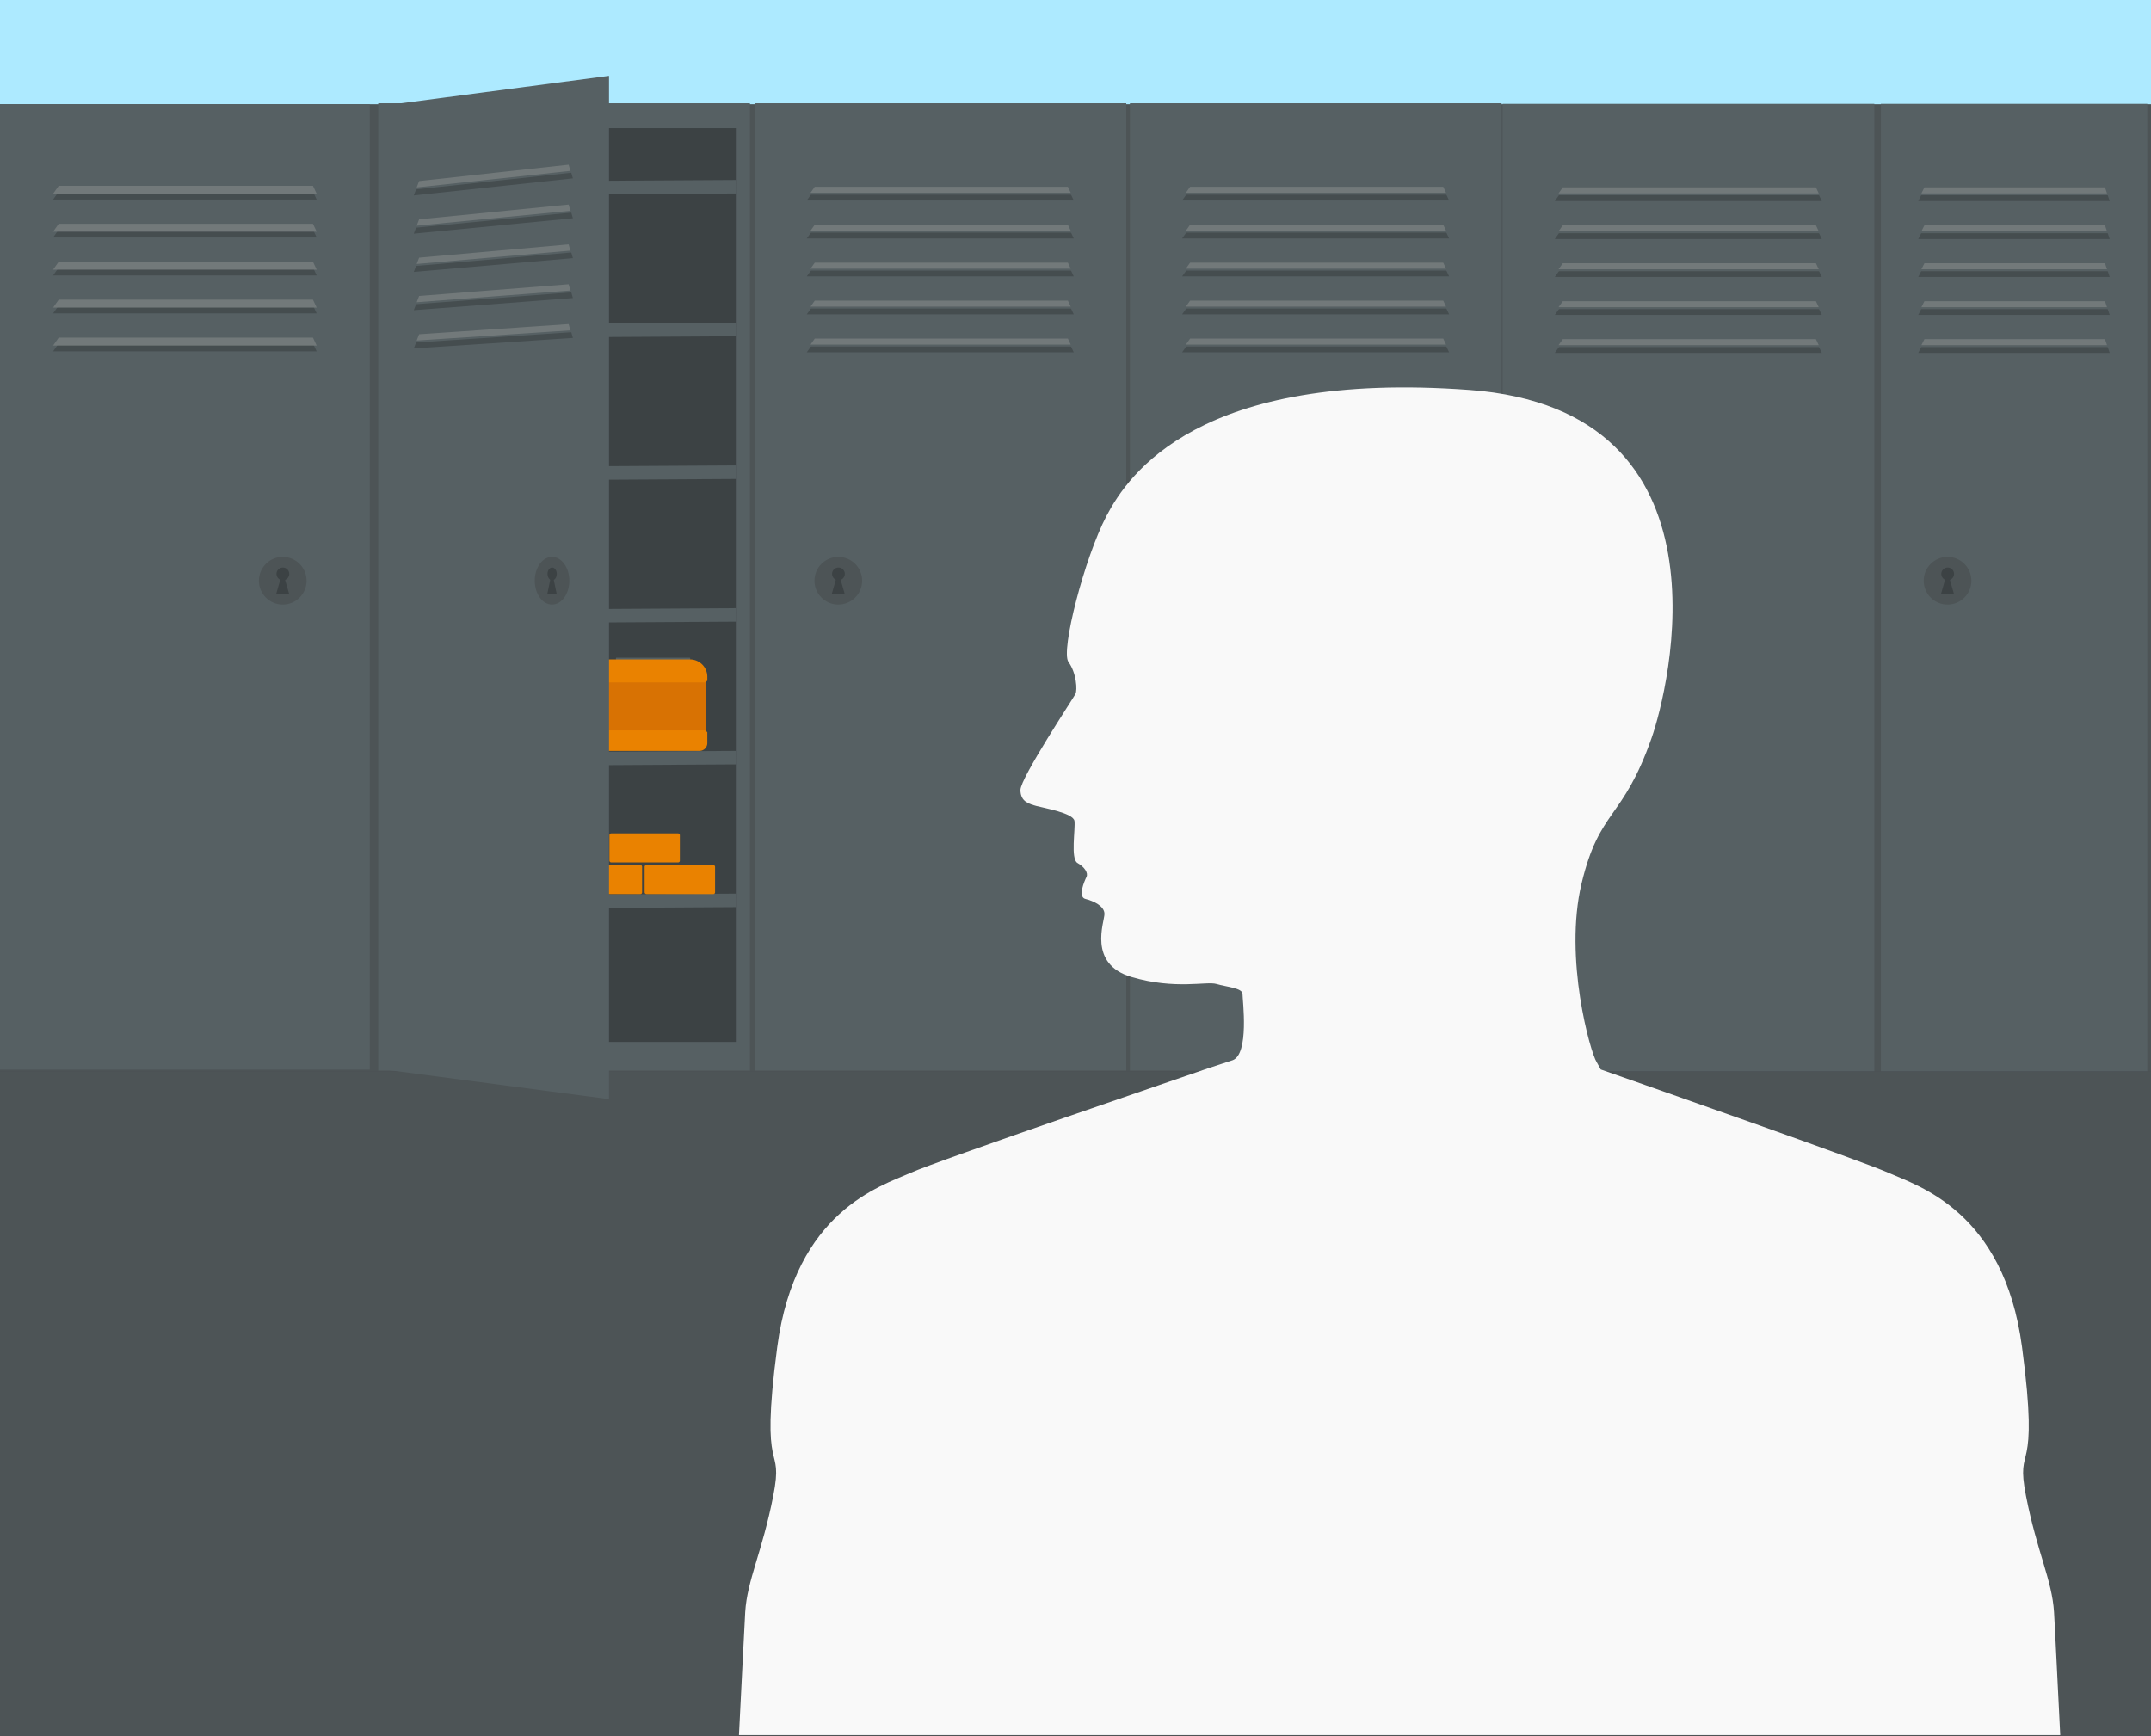 <svg xmlns="http://www.w3.org/2000/svg" xmlns:xlink="http://www.w3.org/1999/xlink" viewBox="0 0 1115.03 900"><rect x="0" y="0" width="1115.03" height="900" fill="#333333" stroke="none"/><defs><style>.a,.i,.j,.n,.p{fill:none;}.b{isolation:isolate;}.c{fill:#4d5456;}.d{fill:#adeaff;}.e,.h{fill:#566063;}.f{opacity:0.2;mix-blend-mode:multiply;}.g{fill:#72797a;}.h,.j,.n,.p{stroke:#566063;}.h,.i,.j,.n,.p{stroke-miterlimit:10;}.i{stroke:#000;}.k{clip-path:url(#a);}.l{fill:#f9f9f9;}.m{fill:#3c4244;}.n{stroke-width:7px;}.o{clip-path:url(#b);}.p{stroke-width:0.06px;}.q{fill:#ea8200;}.r{fill:#d87203;}.s{clip-path:url(#d);}.t{fill:#f8f8f8;}</style><clipPath id="a"><rect class="a" x="45.01" y="-0.43" width="1034.85" height="900"/></clipPath><clipPath id="b"><rect class="a" x="307.29" y="331.06" width="59.46" height="58.25"/></clipPath><clipPath id="d"><rect class="a" x="453.62" y="-1667.79" width="614.85" height="557.89"/></clipPath></defs><g class="b"><rect class="c" y="555.47" width="1115.03" height="344.53"/><rect class="d" width="1115.03" height="550.56"/><rect class="c" y="54.03" width="1115.03" height="501.64"/><rect class="a" x="1068.85" y="61.35" width="1176.12" height="948.11"/><rect class="a" x="1043.22" y="61.35" width="1176.12" height="948.11"/><rect class="a" x="1053.68" y="68.67" width="1176.12" height="948.11"/><rect class="e" y="54.03" width="191.68" height="500.53"/><g class="f"><polygon points="30.44 99.33 27.52 103.45 164.16 103.45 162.22 99.33 30.44 99.33"/></g><polygon class="g" points="30.44 96.33 27.52 100.45 164.16 100.45 162.22 96.33 30.44 96.33"/><g class="f"><polygon points="30.44 119.01 27.52 123.12 164.16 123.12 162.22 119.01 30.44 119.01"/></g><polygon class="g" points="30.44 116.01 27.52 120.12 164.16 120.12 162.22 116.01 30.44 116.01"/><g class="f"><polygon points="30.44 138.68 27.52 142.8 164.16 142.8 162.22 138.68 30.44 138.68"/></g><polygon class="g" points="30.44 135.68 27.52 139.8 164.16 139.8 162.22 135.68 30.44 135.68"/><g class="f"><polygon points="30.44 158.36 27.52 162.47 164.16 162.47 162.22 158.36 30.44 158.36"/></g><polygon class="g" points="30.44 155.36 27.52 159.47 164.16 159.47 162.22 155.36 30.44 155.36"/><g class="f"><polygon points="30.44 178.03 27.52 182.15 164.16 182.15 162.22 178.03 30.44 178.03"/></g><polygon class="g" points="30.44 175.03 27.52 179.15 164.16 179.15 162.22 175.03 30.44 175.03"/><rect class="h" x="391.66" y="54.03" width="191.68" height="500.53"/><g class="f"><polygon points="422.1 99.33 419.18 103.45 555.82 103.45 553.88 99.33 422.1 99.33"/><polygon class="i" points="422.1 99.33 419.18 103.45 555.82 103.45 553.88 99.33 422.1 99.33"/></g><polygon class="g" points="422.1 96.33 419.18 100.45 555.82 100.45 553.88 96.33 422.1 96.33"/><polygon class="j" points="422.1 96.33 419.18 100.45 555.82 100.45 553.88 96.33 422.1 96.33"/><g class="f"><polygon points="422.1 119.01 419.18 123.12 555.82 123.12 553.88 119.01 422.1 119.01"/><polygon class="i" points="422.1 119.01 419.18 123.12 555.82 123.12 553.88 119.01 422.1 119.01"/></g><polygon class="g" points="422.1 116.01 419.18 120.12 555.82 120.12 553.88 116.01 422.1 116.01"/><polygon class="j" points="422.1 116.01 419.18 120.12 555.82 120.12 553.88 116.01 422.1 116.01"/><g class="f"><polygon points="422.1 138.68 419.18 142.8 555.82 142.8 553.88 138.68 422.1 138.68"/><polygon class="i" points="422.1 138.68 419.18 142.8 555.82 142.8 553.88 138.68 422.1 138.68"/></g><polygon class="g" points="422.1 135.68 419.18 139.8 555.82 139.8 553.88 135.68 422.1 135.68"/><polygon class="j" points="422.1 135.68 419.18 139.8 555.82 139.8 553.88 135.68 422.1 135.68"/><g class="f"><polygon points="422.1 158.36 419.18 162.47 555.82 162.47 553.88 158.36 422.1 158.36"/><polygon class="i" points="422.1 158.36 419.18 162.47 555.82 162.47 553.88 158.36 422.1 158.36"/></g><polygon class="g" points="422.1 155.36 419.18 159.47 555.82 159.47 553.88 155.36 422.1 155.36"/><polygon class="j" points="422.1 155.36 419.18 159.47 555.82 159.47 553.88 155.36 422.1 155.36"/><g class="f"><polygon points="422.1 178.03 419.18 182.15 555.82 182.15 553.88 178.03 422.1 178.03"/><polygon class="i" points="422.1 178.03 419.18 182.15 555.82 182.15 553.88 178.03 422.1 178.03"/></g><polygon class="g" points="422.1 175.03 419.18 179.15 555.82 179.15 553.88 175.03 422.1 175.03"/><polygon class="j" points="422.1 175.03 419.18 179.15 555.82 179.15 553.88 175.03 422.1 175.03"/><rect class="h" x="586.23" y="54.03" width="191.68" height="500.53"/><g class="f"><polygon points="616.67 99.33 613.75 103.45 750.39 103.45 748.45 99.33 616.67 99.33"/><polygon class="i" points="616.67 99.33 613.75 103.45 750.39 103.45 748.45 99.33 616.67 99.33"/></g><polygon class="g" points="616.67 96.33 613.75 100.45 750.39 100.45 748.45 96.33 616.67 96.33"/><polygon class="j" points="616.67 96.33 613.75 100.45 750.39 100.45 748.45 96.33 616.67 96.33"/><g class="f"><polygon points="616.67 119.01 613.75 123.12 750.39 123.12 748.45 119.01 616.67 119.01"/><polygon class="i" points="616.67 119.01 613.75 123.12 750.39 123.12 748.45 119.01 616.67 119.01"/></g><polygon class="g" points="616.67 116.01 613.75 120.12 750.39 120.12 748.45 116.01 616.67 116.01"/><polygon class="j" points="616.67 116.01 613.75 120.12 750.39 120.12 748.45 116.01 616.67 116.01"/><g class="f"><polygon points="616.67 138.68 613.75 142.8 750.39 142.8 748.45 138.68 616.67 138.68"/><polygon class="i" points="616.67 138.68 613.75 142.8 750.39 142.8 748.45 138.68 616.67 138.68"/></g><polygon class="g" points="616.67 135.68 613.75 139.8 750.39 139.8 748.45 135.68 616.67 135.68"/><polygon class="j" points="616.67 135.68 613.75 139.8 750.39 139.8 748.45 135.68 616.67 135.68"/><g class="f"><polygon points="616.67 158.36 613.75 162.47 750.39 162.47 748.45 158.36 616.67 158.36"/><polygon class="i" points="616.67 158.36 613.75 162.47 750.39 162.47 748.45 158.36 616.67 158.36"/></g><polygon class="g" points="616.67 155.36 613.75 159.47 750.39 159.47 748.45 155.36 616.67 155.36"/><polygon class="j" points="616.67 155.36 613.75 159.47 750.39 159.47 748.45 155.36 616.67 155.36"/><g class="f"><polygon points="616.67 178.03 613.75 182.15 750.39 182.15 748.45 178.03 616.67 178.03"/><polygon class="i" points="616.67 178.03 613.75 182.15 750.39 182.15 748.45 178.03 616.67 178.03"/></g><polygon class="g" points="616.67 175.03 613.75 179.15 750.39 179.15 748.45 175.03 616.67 175.03"/><polygon class="j" points="616.67 175.03 613.75 179.15 750.39 179.15 748.45 175.03 616.67 175.03"/><rect class="h" x="779.42" y="54.33" width="191.68" height="500.53"/><g class="f"><polygon points="809.86 99.63 806.94 103.75 943.59 103.75 941.64 99.63 809.86 99.63"/><polygon class="i" points="809.86 99.63 806.94 103.75 943.59 103.75 941.64 99.63 809.86 99.63"/></g><polygon class="g" points="809.86 96.63 806.94 100.75 943.59 100.75 941.64 96.63 809.86 96.63"/><polygon class="j" points="809.86 96.63 806.94 100.75 943.59 100.75 941.64 96.63 809.86 96.63"/><g class="f"><polygon points="809.86 119.3 806.94 123.42 943.59 123.42 941.64 119.3 809.86 119.3"/><polygon class="i" points="809.86 119.3 806.94 123.42 943.59 123.42 941.64 119.3 809.86 119.3"/></g><polygon class="g" points="809.86 116.3 806.94 120.42 943.59 120.42 941.64 116.3 809.86 116.3"/><polygon class="j" points="809.86 116.3 806.94 120.42 943.59 120.42 941.64 116.3 809.86 116.3"/><g class="f"><polygon points="809.86 138.98 806.94 143.1 943.59 143.1 941.64 138.98 809.86 138.98"/><polygon class="i" points="809.86 138.98 806.94 143.1 943.59 143.1 941.64 138.98 809.86 138.98"/></g><polygon class="g" points="809.86 135.98 806.94 140.1 943.59 140.1 941.64 135.98 809.86 135.98"/><polygon class="j" points="809.86 135.98 806.94 140.1 943.59 140.1 941.64 135.98 809.86 135.98"/><g class="f"><polygon points="809.86 158.65 806.94 162.77 943.59 162.77 941.64 158.65 809.86 158.65"/><polygon class="i" points="809.86 158.65 806.94 162.77 943.59 162.77 941.64 158.65 809.86 158.65"/></g><polygon class="g" points="809.86 155.65 806.94 159.77 943.59 159.77 941.64 155.65 809.86 155.65"/><polygon class="j" points="809.86 155.65 806.94 159.77 943.59 159.77 941.64 155.65 809.86 155.65"/><g class="f"><polygon points="809.86 178.33 806.94 182.45 943.59 182.45 941.64 178.33 809.86 178.33"/><polygon class="i" points="809.86 178.33 806.94 182.45 943.59 182.45 941.64 178.33 809.86 178.33"/></g><polygon class="g" points="809.86 175.33 806.94 179.45 943.59 179.45 941.64 175.33 809.86 175.33"/><polygon class="j" points="809.86 175.33 806.94 179.45 943.59 179.45 941.64 175.33 809.86 175.33"/><rect class="h" x="975.51" y="54.33" width="137.09" height="500.53"/><g class="f"><polygon points="997.28 99.63 995.19 103.75 1092.92 103.75 1091.53 99.63 997.28 99.63"/><polygon class="i" points="997.28 99.63 995.19 103.75 1092.92 103.75 1091.53 99.63 997.28 99.63"/></g><polygon class="g" points="997.28 96.63 995.19 100.75 1092.92 100.75 1091.53 96.63 997.28 96.63"/><polygon class="j" points="997.28 96.63 995.19 100.75 1092.92 100.75 1091.53 96.63 997.28 96.63"/><g class="f"><polygon points="997.28 119.3 995.19 123.42 1092.92 123.42 1091.53 119.3 997.28 119.3"/><polygon class="i" points="997.28 119.3 995.19 123.42 1092.92 123.42 1091.53 119.3 997.28 119.3"/></g><polygon class="g" points="997.28 116.3 995.19 120.42 1092.92 120.42 1091.53 116.3 997.28 116.3"/><polygon class="j" points="997.28 116.3 995.19 120.42 1092.92 120.42 1091.53 116.3 997.28 116.3"/><g class="f"><polygon points="997.28 138.98 995.19 143.1 1092.92 143.1 1091.53 138.98 997.28 138.98"/><polygon class="i" points="997.28 138.98 995.19 143.1 1092.92 143.1 1091.53 138.98 997.28 138.98"/></g><polygon class="g" points="997.28 135.98 995.19 140.1 1092.92 140.1 1091.53 135.98 997.28 135.98"/><polygon class="j" points="997.28 135.98 995.19 140.1 1092.92 140.1 1091.53 135.98 997.28 135.98"/><g class="f"><polygon points="997.28 158.65 995.19 162.77 1092.92 162.77 1091.53 158.65 997.28 158.65"/><polygon class="i" points="997.28 158.65 995.19 162.77 1092.92 162.77 1091.53 158.65 997.28 158.65"/></g><polygon class="g" points="997.28 155.65 995.19 159.77 1092.92 159.77 1091.53 155.65 997.28 155.65"/><polygon class="j" points="997.28 155.65 995.19 159.77 1092.92 159.77 1091.53 155.65 997.28 155.65"/><g class="f"><polygon points="997.28 178.33 995.19 182.45 1092.92 182.45 1091.53 178.33 997.28 178.33"/><polygon class="i" points="997.28 178.33 995.19 182.45 1092.92 182.45 1091.53 178.33 997.28 178.33"/></g><polygon class="g" points="997.28 175.33 995.19 179.45 1092.92 179.45 1091.53 175.33 997.28 175.33"/><polygon class="j" points="997.28 175.33 995.19 179.45 1092.92 179.45 1091.53 175.33 997.28 175.33"/><rect class="h" x="196.57" y="54.03" width="191.68" height="500.53"/><g class="f"><polygon points="227.01 99.33 224.09 103.45 360.74 103.45 358.79 99.33 227.01 99.33"/><polygon class="i" points="227.01 99.33 224.09 103.45 360.74 103.45 358.79 99.33 227.01 99.33"/></g><polygon class="g" points="227.01 96.33 224.09 100.45 360.74 100.45 358.79 96.33 227.01 96.33"/><polygon class="j" points="227.01 96.33 224.09 100.45 360.74 100.45 358.79 96.33 227.01 96.33"/><g class="f"><polygon points="227.01 119.01 224.09 123.12 360.74 123.12 358.79 119.01 227.01 119.01"/><polygon class="i" points="227.01 119.01 224.09 123.12 360.74 123.12 358.79 119.01 227.01 119.01"/></g><polygon class="g" points="227.01 116.01 224.09 120.12 360.74 120.12 358.79 116.01 227.01 116.01"/><polygon class="j" points="227.01 116.01 224.09 120.12 360.74 120.12 358.79 116.01 227.01 116.01"/><g class="f"><polygon points="227.01 138.68 224.09 142.8 360.74 142.8 358.79 138.68 227.01 138.68"/><polygon class="i" points="227.01 138.68 224.09 142.8 360.74 142.8 358.79 138.68 227.01 138.68"/></g><polygon class="g" points="227.01 135.68 224.09 139.8 360.74 139.8 358.79 135.68 227.01 135.68"/><polygon class="j" points="227.01 135.68 224.09 139.8 360.74 139.8 358.79 135.68 227.01 135.68"/><g class="f"><polygon points="227.01 158.36 224.09 162.47 360.74 162.47 358.79 158.36 227.01 158.36"/><polygon class="i" points="227.01 158.36 224.09 162.47 360.74 162.47 358.79 158.36 227.01 158.36"/></g><polygon class="g" points="227.01 155.36 224.09 159.47 360.74 159.47 358.79 155.36 227.01 155.36"/><polygon class="j" points="227.01 155.36 224.09 159.47 360.74 159.47 358.79 155.36 227.01 155.36"/><g class="f"><polygon points="227.01 178.03 224.09 182.15 360.74 182.15 358.79 178.03 227.01 178.03"/><polygon class="i" points="227.01 178.03 224.09 182.15 360.74 182.15 358.79 178.03 227.01 178.03"/></g><polygon class="g" points="227.01 175.03 224.09 179.15 360.74 179.15 358.79 175.03 227.01 175.03"/><polygon class="j" points="227.01 175.03 224.09 179.15 360.74 179.15 358.79 175.03 227.01 175.03"/><g class="k"><path class="l" d="M638.9,549.71c8.82-3.11,5.19-31.26,5.19-34.37s-8.3-3.63-13.49-5.18-21.25,3.11-44.07-3.63-14-28.52-14-32.67-5.7-6.74-9.85-7.77-.52-9.34.52-11.41-1-5.19-4.67-7.26-1-17.63-1.55-21.78-16.07-6.74-19.7-7.77-8.3-2.08-8.3-8.3,27.48-47.7,28.52-49.77.52-10.89-3.63-16.6,8.29-53.92,19.7-75.69,48.22-75.7,188.21-65.33,103,155.89,94.37,180.43c-15,42.77-27,36.55-36.3,75.44s4.67,87.88,7.78,92.55l2.15,3.87c26.13,9.16,135.7,47.54,149.39,53.68,15,6.74,59.63,19.7,69,90.21s-3.63,48.22,2.07,77.26,13.48,43.55,14.52,60.14,5.7,123.4,7.78,135.84,29,123.4,29,147.77-3.63,153-5.18,165.39,2.07,13.49.52,28.52-4.67,81.92-2.6,88.66,1.56,23.85-1,30.59-10.37,27.48-10.37,30.59-.52,6.74-6.74,12.45-56,31.1-59.63,31.1-16.59.52-14-8.81,6.75-14.52,11.93-20.22,24.89-27.48,24.37-37.85-1.56-18.66-5.7-19.18-7.79,1-8.82,5.7-2.08,25.4-6.22,29.55-18.67,15.56-22.81-4.66,8.81-81.4,14.51-90.22,20.22-23.85,19.71-32.66-.53-19.71-7.78-32.67S983.32,1191.44,978.14,1179s-8.82-40.45-10.37-49.78-8.3-44.07-6.23-55-4.66-52-6.74-66.72-12.44-72.23-14-80-3.11-14.52-4.66-1-13.48,177.32-7.78,205.32,25.93,82.44,29.56,126.51,2.85,301.76-.78,339.61l-2.41,60.26c-1.9,22-4.16,39-7.31,60.75s-23.06,80.24-27.26,88.26-4.54,18-3.84,27.89-4.2,59.6-4.9,65.72,14.68,144.43,13.29,177.29-27.26,226.19-25.86,255.23-.11,74.12-.06,77.94-1.45,9.17,0,13,12.92,36.45,17.53,43.56c7,10.78,46.31,50.91,51.72,66.48,2.05,5.89,11.88,22.83,5.72,35.72-4.81,10.06-11.18,5.09-11.18,5.09-1,12.68-14.46,6.94-15.94,9.51-6.29,10.9-17,5.46-19.66,2.6-2.89,10-20.56,12.47-30.93,8-14.68-6.3-14.68-14.9-18.87-17.77s-22-22.35-22-29.23-3.67-38.4-7.34-39.54-33.55-6-36.17-41.84c-1.23-16.81,2.62-31,4.19-35s3.15-12.61,2.62-17.76-2.09-26.94,1.58-37.83,7.86-30.95,3.67-57.31-15.21-92.85-17.3-107.18-6.29-49.28-8.91-57.31-14-47-13.63-69.34c1.2-77,12.58-141.57,13.1-145.58s.53-6.3-1.57-12-5.24-10.32-5.77-16.62-18.34-186.27-20.44-199.45S744.55,1568.78,744,1551s-3.15-83.68-3.15-91.7-4.72-24.65-15.2-24.65h-.33c-10.48,0-15.2,16.62-15.2,24.65s-2.62,73.93-3.14,91.7S684,1698.31,681.85,1711.49s-19.93,193.14-20.45,199.45-3.67,10.88-5.77,16.62-2.09,8-1.57,12,11.91,68.6,13.11,145.58c.35,22.35-11,61.32-13.63,69.34s-6.82,43-8.91,57.31-13.11,80.81-17.3,107.18,0,46.42,3.67,57.31,2.09,32.67,1.57,37.83,1,13.75,2.62,17.76,5.43,18.15,4.19,35c-2.61,35.82-32.5,40.69-36.17,41.84s-7.33,32.67-7.33,39.54-17.83,26.37-22,29.23-4.19,11.47-18.88,17.77c-10.37,4.45-28,2-30.92-8-2.62,2.86-13.37,8.3-19.66-2.6-1.48-2.57-14.94,3.17-15.95-9.51,0,0-6.36,5-11.17-5.09-6.17-12.89,3.66-29.83,5.71-35.72,5.42-15.57,44.74-55.7,51.73-66.48,4.61-7.11,16.07-39.74,17.53-43.56s-.06-9.17,0-13-1.45-48.91,0-77.94S527.73,2111,526.33,2078.1s14-171.18,13.28-177.29-5.59-55.78-4.89-65.72.35-19.87-3.85-27.89-24.11-66.48-27.26-88.26-5.41-38.8-7.3-60.75l-2.41-60.26c-3.63-37.85-4.41-295.54-.78-339.61s23.85-98.51,29.55-126.51S516.45,940,514.9,926.49s-3.12-6.74-4.67,1-11.92,65.33-14,80-8.81,55.83-6.74,66.72-4.67,45.63-6.22,55-5.18,37.33-10.37,49.78-36.29,103.69-43.55,116.65-7.26,23.85-7.78,32.67,14,23.85,19.7,32.66,18.67,70,14.52,90.22-18.66,8.81-22.81,4.66-5.19-24.88-6.22-29.55-4.67-6.22-8.82-5.7-5.18,8.81-5.7,19.18,19.18,32.15,24.37,37.85,9.33,10.89,11.92,20.22-10.37,8.81-14,8.81-53.4-25.4-59.62-31.1-6.74-9.34-6.74-12.45-7.78-23.85-10.37-30.59-3.11-23.85-1-30.59-1-73.62-2.59-88.66,2.07-16.07.52-28.52-5.19-141-5.19-165.39,27-135.32,29-147.77,6.74-119.25,7.77-135.84,8.82-31.11,14.52-60.14-7.26-6.74,2.08-77.26,53.92-83.47,68.95-90.21,145.7-51.21,154.51-54.32Z"/></g><rect class="m" x="211.21" y="66.47" width="170.24" height="473.72"/><line class="d" x1="211.21" y1="467.81" x2="381.45" y2="466.81"/><line class="n" x1="211.21" y1="467.81" x2="381.45" y2="466.81"/><line class="d" x1="211.21" y1="393.81" x2="381.45" y2="392.81"/><line class="n" x1="211.21" y1="393.81" x2="381.45" y2="392.81"/><line class="d" x1="211.21" y1="319.81" x2="381.45" y2="318.81"/><line class="n" x1="211.21" y1="319.81" x2="381.45" y2="318.81"/><line class="d" x1="211.21" y1="245.81" x2="381.45" y2="244.81"/><line class="n" x1="211.21" y1="245.81" x2="381.45" y2="244.81"/><line class="d" x1="211.21" y1="171.81" x2="381.45" y2="170.81"/><line class="n" x1="211.21" y1="171.81" x2="381.45" y2="170.81"/><line class="d" x1="211.21" y1="97.81" x2="381.45" y2="96.81"/><line class="n" x1="211.21" y1="97.81" x2="381.45" y2="96.81"/><g class="o"><g class="o"><path class="e" d="M355.23,343.87h-33.7a2.36,2.36,0,0,1,0-4.71h33.7a2.36,2.36,0,1,1,0,4.71"/><path class="p" d="M355.23,343.87h-33.7a2.36,2.36,0,0,1,0-4.71h33.7a2.36,2.36,0,1,1,0,4.71Z"/><path class="q" d="M362.68,389.31H311.93a4.63,4.63,0,0,1-4.64-4.63v-4.37c.27-.55.54-1.09.8-1.63V353.79l-.8-1.07v-1.84a9,9,0,0,1,9-9h41.37a9,9,0,0,1,9,9v1.92l-.86,1v24.89l.86,1v5.54a4.07,4.07,0,0,1-4.07,4.07"/><rect class="r" x="308.12" y="353.79" width="57.8" height="24.89"/><path class="m" d="M357.43,341H318.88a2.35,2.35,0,0,1-2.35-2.35v-3.94a2.36,2.36,0,0,1,2.35-2.36h38.55a2.36,2.36,0,0,1,2.35,2.36v3.94a2.35,2.35,0,0,1-2.35,2.35"/></g></g><rect class="q" x="296.33" y="448.48" width="36.51" height="15.07" rx="0.84"/><rect class="q" x="334.16" y="448.48" width="36.51" height="15.07" rx="0.9"/><rect class="q" x="315.91" y="432.08" width="36.51" height="15.07" rx="0.88"/><polygon class="e" points="315.7 39.32 201.89 54.33 201.89 554.86 315.7 569.86 315.7 39.32"/><g class="f"><polygon points="216.9 96.41 215.24 100.75 296.33 92.04 295.13 87.84 216.9 96.41"/><polygon class="i" points="216.9 96.41 215.24 100.75 296.33 92.04 295.13 87.84 216.9 96.41"/></g><polygon class="g" points="216.9 93.41 215.24 97.75 296.33 89.04 295.13 84.84 216.9 93.41"/><polygon class="j" points="216.9 93.41 215.24 97.75 296.33 89.04 295.13 84.84 216.9 93.41"/><g class="f"><polygon points="216.9 116.26 215.24 120.58 296.33 112.71 295.13 108.5 216.9 116.26"/><polygon class="i" points="216.9 116.26 215.24 120.58 296.33 112.71 295.13 108.5 216.9 116.26"/></g><polygon class="g" points="216.9 113.26 215.24 117.58 296.33 109.71 295.13 105.5 216.9 113.26"/><polygon class="j" points="216.9 113.26 215.24 117.58 296.33 109.71 295.13 105.5 216.9 113.26"/><g class="f"><polygon points="216.9 136.12 215.24 140.42 296.33 133.39 295.13 129.17 216.9 136.12"/><polygon class="i" points="216.9 136.12 215.24 140.42 296.33 133.39 295.13 129.17 216.9 136.12"/></g><polygon class="g" points="216.9 133.12 215.24 137.42 296.33 130.39 295.13 126.17 216.9 133.12"/><polygon class="j" points="216.9 133.12 215.24 137.42 296.33 130.39 295.13 126.17 216.9 133.12"/><g class="f"><polygon points="216.9 155.97 215.24 160.25 296.33 154.07 295.13 149.83 216.9 155.97"/><polygon class="i" points="216.9 155.97 215.24 160.25 296.33 154.07 295.13 149.83 216.9 155.97"/></g><polygon class="g" points="216.9 152.97 215.24 157.25 296.33 151.07 295.13 146.83 216.9 152.97"/><polygon class="j" points="216.9 152.97 215.24 157.25 296.33 151.07 295.13 146.83 216.9 152.97"/><g class="f"><polygon points="216.9 175.82 215.24 180.09 296.33 174.74 295.13 170.5 216.9 175.82"/><polygon class="i" points="216.9 175.82 215.24 180.09 296.33 174.74 295.13 170.5 216.9 175.82"/></g><polygon class="g" points="216.9 172.82 215.24 177.09 296.33 171.74 295.13 167.5 216.9 172.82"/><polygon class="j" points="216.9 172.82 215.24 177.09 296.33 171.74 295.13 167.5 216.9 172.82"/><g class="s"><path class="t" d="M695.05-1335.54c6.89-2.43,4.05-24.43,4.05-26.86s-6.48-2.84-10.53-4-16.62,2.43-34.45-2.84-10.94-22.29-10.94-25.53-4.46-5.27-7.7-6.08-.41-7.29.4-8.91-.81-4.06-3.64-5.68-.81-13.78-1.22-17-12.56-5.27-15.4-6.08-6.48-1.62-6.48-6.48,21.48-37.29,22.29-38.91.4-8.51-2.84-13,6.48-42.15,15.4-59.17,37.69-59.17,147.11-51.06,80.49,121.85,73.75,141c-11.75,33.44-21.07,28.58-28.37,59s3.65,68.69,6.08,72.34l1.68,3c20.42,7.16,106.07,37.16,116.77,42,11.75,5.27,46.61,15.4,53.9,70.51s-2.84,37.69,1.62,60.38,10.54,34,11.35,47,4.45,96.45,6.08,106.18,22.69,96.45,22.69,115.5-2.84,119.54-4.05,129.27,1.62,10.54.4,22.29-3.65,64-2,69.3,1.21,18.64-.81,23.91-8.11,21.48-8.11,23.91-.4,5.27-5.27,9.72-43.77,24.32-46.6,24.32-13,.4-10.94-6.89,5.27-11.35,9.32-15.81,19.45-21.47,19-29.58-1.22-14.59-4.46-15-6.08.81-6.89,4.45-1.63,19.86-4.87,23.1-14.59,12.16-17.83-3.64,6.89-63.63,11.35-70.52,15.8-18.64,15.4-25.53-.41-15.4-6.08-25.53-30-81.45-34-91.18-6.89-31.61-8.1-38.9-6.49-34.45-4.87-43-3.65-40.67-5.27-52.15-9.72-56.46-10.94-62.54-2.43-11.34-3.65-.81-10.53,138.6-6.07,160.48,20.26,64.44,23.1,98.88,2.22,235.86-.61,265.44l-1.89,47.1c-1.48,17.16-3.25,30.47-5.71,47.49s-18,62.71-21.3,69-3.55,14-3,21.8-3.28,46.59-3.82,51.37,11.47,112.88,10.38,138.57S897.13,35.86,898.23,58.56s-.09,57.93,0,60.92-1.14,7.17,0,10.15,10.1,28.5,13.7,34.05c5.47,8.43,36.2,39.79,40.43,52,1.6,4.6,9.29,17.84,4.47,27.92-3.76,7.86-8.74,4-8.74,4-.78,9.91-11.3,5.43-12.46,7.43-4.92,8.53-13.32,4.27-15.36,2-2.26,7.85-16.07,9.75-24.18,6.27-11.47-4.92-11.47-11.64-14.75-13.88s-17.21-17.47-17.21-22.85-2.87-30-5.73-30.91-26.23-4.7-28.28-32.7c-1-13.14,2-24.19,3.28-27.32a37.78,37.78,0,0,0,2-13.89c-.41-4-1.64-21,1.23-29.57S842.78,68,839.5,47.36,827.61-25.21,826-36.41s-4.92-38.52-7-44.8-10.92-36.72-10.65-54.2A818.15,818.15,0,0,1,818.6-249.19c.41-3.13.41-4.93-1.23-9.41s-4.09-8.06-4.5-13-14.35-145.58-16-155.89S777.63-539,777.22-552.9s-2.46-65.41-2.46-71.68-3.69-19.26-11.88-19.26h-.26c-8.19,0-11.88,13-11.88,19.26s-2,57.79-2.46,71.68-18,115.12-19.66,125.42-15.57,151-16,155.89-2.87,8.51-4.51,13-1.64,6.28-1.23,9.41a817.29,817.29,0,0,1,10.25,113.78c.27,17.48-8.61,47.93-10.66,54.2s-5.32,33.6-7,44.8S689.28,26.75,686,47.36s0,36.28,2.86,44.79,1.64,25.54,1.23,29.57a37.78,37.78,0,0,0,2,13.89c1.23,3.13,4.24,14.18,3.28,27.32-2,28-25.4,31.81-28.27,32.7s-5.74,25.54-5.74,30.91-13.93,20.61-17.21,22.85-3.27,9-14.75,13.88c-8.1,3.48-21.92,1.58-24.17-6.27-2,2.24-10.45,6.5-15.37-2-1.16-2-11.67,2.48-12.46-7.43,0,0-5,3.88-8.74-4-4.82-10.08,2.87-23.32,4.47-27.92,4.24-12.17,35-43.53,40.43-52,3.6-5.55,12.56-31.06,13.7-34.05s0-7.16,0-10.15-1.14-38.23,0-60.92-19.12-173.81-20.22-199.49S618-274.72,617.44-279.5s-4.37-43.6-3.82-51.37.27-15.53-3-21.8-18.84-52-21.3-69-4.23-30.33-5.71-47.49l-1.88-47.1c-2.84-29.58-3.45-231-.61-265.44s18.64-77,23.1-98.88-4.87-149.94-6.08-160.48-2.43-5.27-3.65.81-9.32,51.06-10.94,62.54-6.89,43.64-5.27,52.15-3.65,35.66-4.86,43-4,29.17-8.11,38.9-28.36,81-34,91.18-5.67,18.64-6.08,25.53,10.94,18.64,15.4,25.53,14.59,54.71,11.35,70.52-14.59,6.89-17.83,3.64-4.05-19.45-4.86-23.1-3.65-4.86-6.9-4.45-4.05,6.89-4.45,15,15,25.13,19.05,29.58,7.29,8.51,9.32,15.81-8.11,6.89-10.94,6.89-41.75-19.86-46.61-24.32-5.27-7.29-5.27-9.72-6.08-18.64-8.1-23.91-2.44-18.64-.81-23.91-.81-57.55-2-69.3,1.62-12.56.4-22.29-4-110.23-4-129.27,21.08-105.77,22.7-115.5,5.26-93.21,6.08-106.18,6.88-24.31,11.34-47-5.67-5.26,1.62-60.38,42.15-65.24,53.9-70.51,113.88-40,120.77-42.46Z"/></g><rect class="a" x="1111.74" y="105.28" width="1176.12" height="948.11"/><rect class="a" x="1086.11" y="105.28" width="1176.12" height="948.11"/><rect class="a" x="1096.58" y="112.6" width="1176.12" height="948.11"/><rect class="a" x="-120.46" y="46.71" width="1176.12" height="948.11"/><rect class="a" x="-146.09" y="46.71" width="1176.12" height="948.11"/><rect class="a" x="-135.63" y="54.03" width="1176.12" height="948.11"/><circle class="c" cx="146.56" cy="301.08" r="12.36"/><path class="m" d="M149.89,307.93l-6.72,0,2.46-8.61,1.78,0Q148.64,303.63,149.89,307.93Z"/><circle class="m" cx="146.63" cy="297.54" r="3.31"/><circle class="c" cx="434.56" cy="301.08" r="12.36"/><path class="m" d="M437.89,307.93l-6.72,0,2.46-8.61,1.78,0Q436.64,303.63,437.89,307.93Z"/><circle class="m" cx="434.63" cy="297.54" r="3.31"/><circle class="c" cx="1009.56" cy="301.08" r="12.36"/><path class="m" d="M1012.89,307.93l-6.72,0,2.46-8.61,1.78,0Q1011.64,303.63,1012.89,307.93Z"/><circle class="m" cx="1009.63" cy="297.54" r="3.31"/><ellipse class="c" cx="286.17" cy="301.08" rx="8.96" ry="12.36"/><path class="m" d="M288.58,307.93l-4.87,0c.59-2.87,1.19-5.74,1.78-8.61l1.29,0Z"/><ellipse class="m" cx="286.22" cy="297.54" rx="2.4" ry="3.31"/></g></svg>